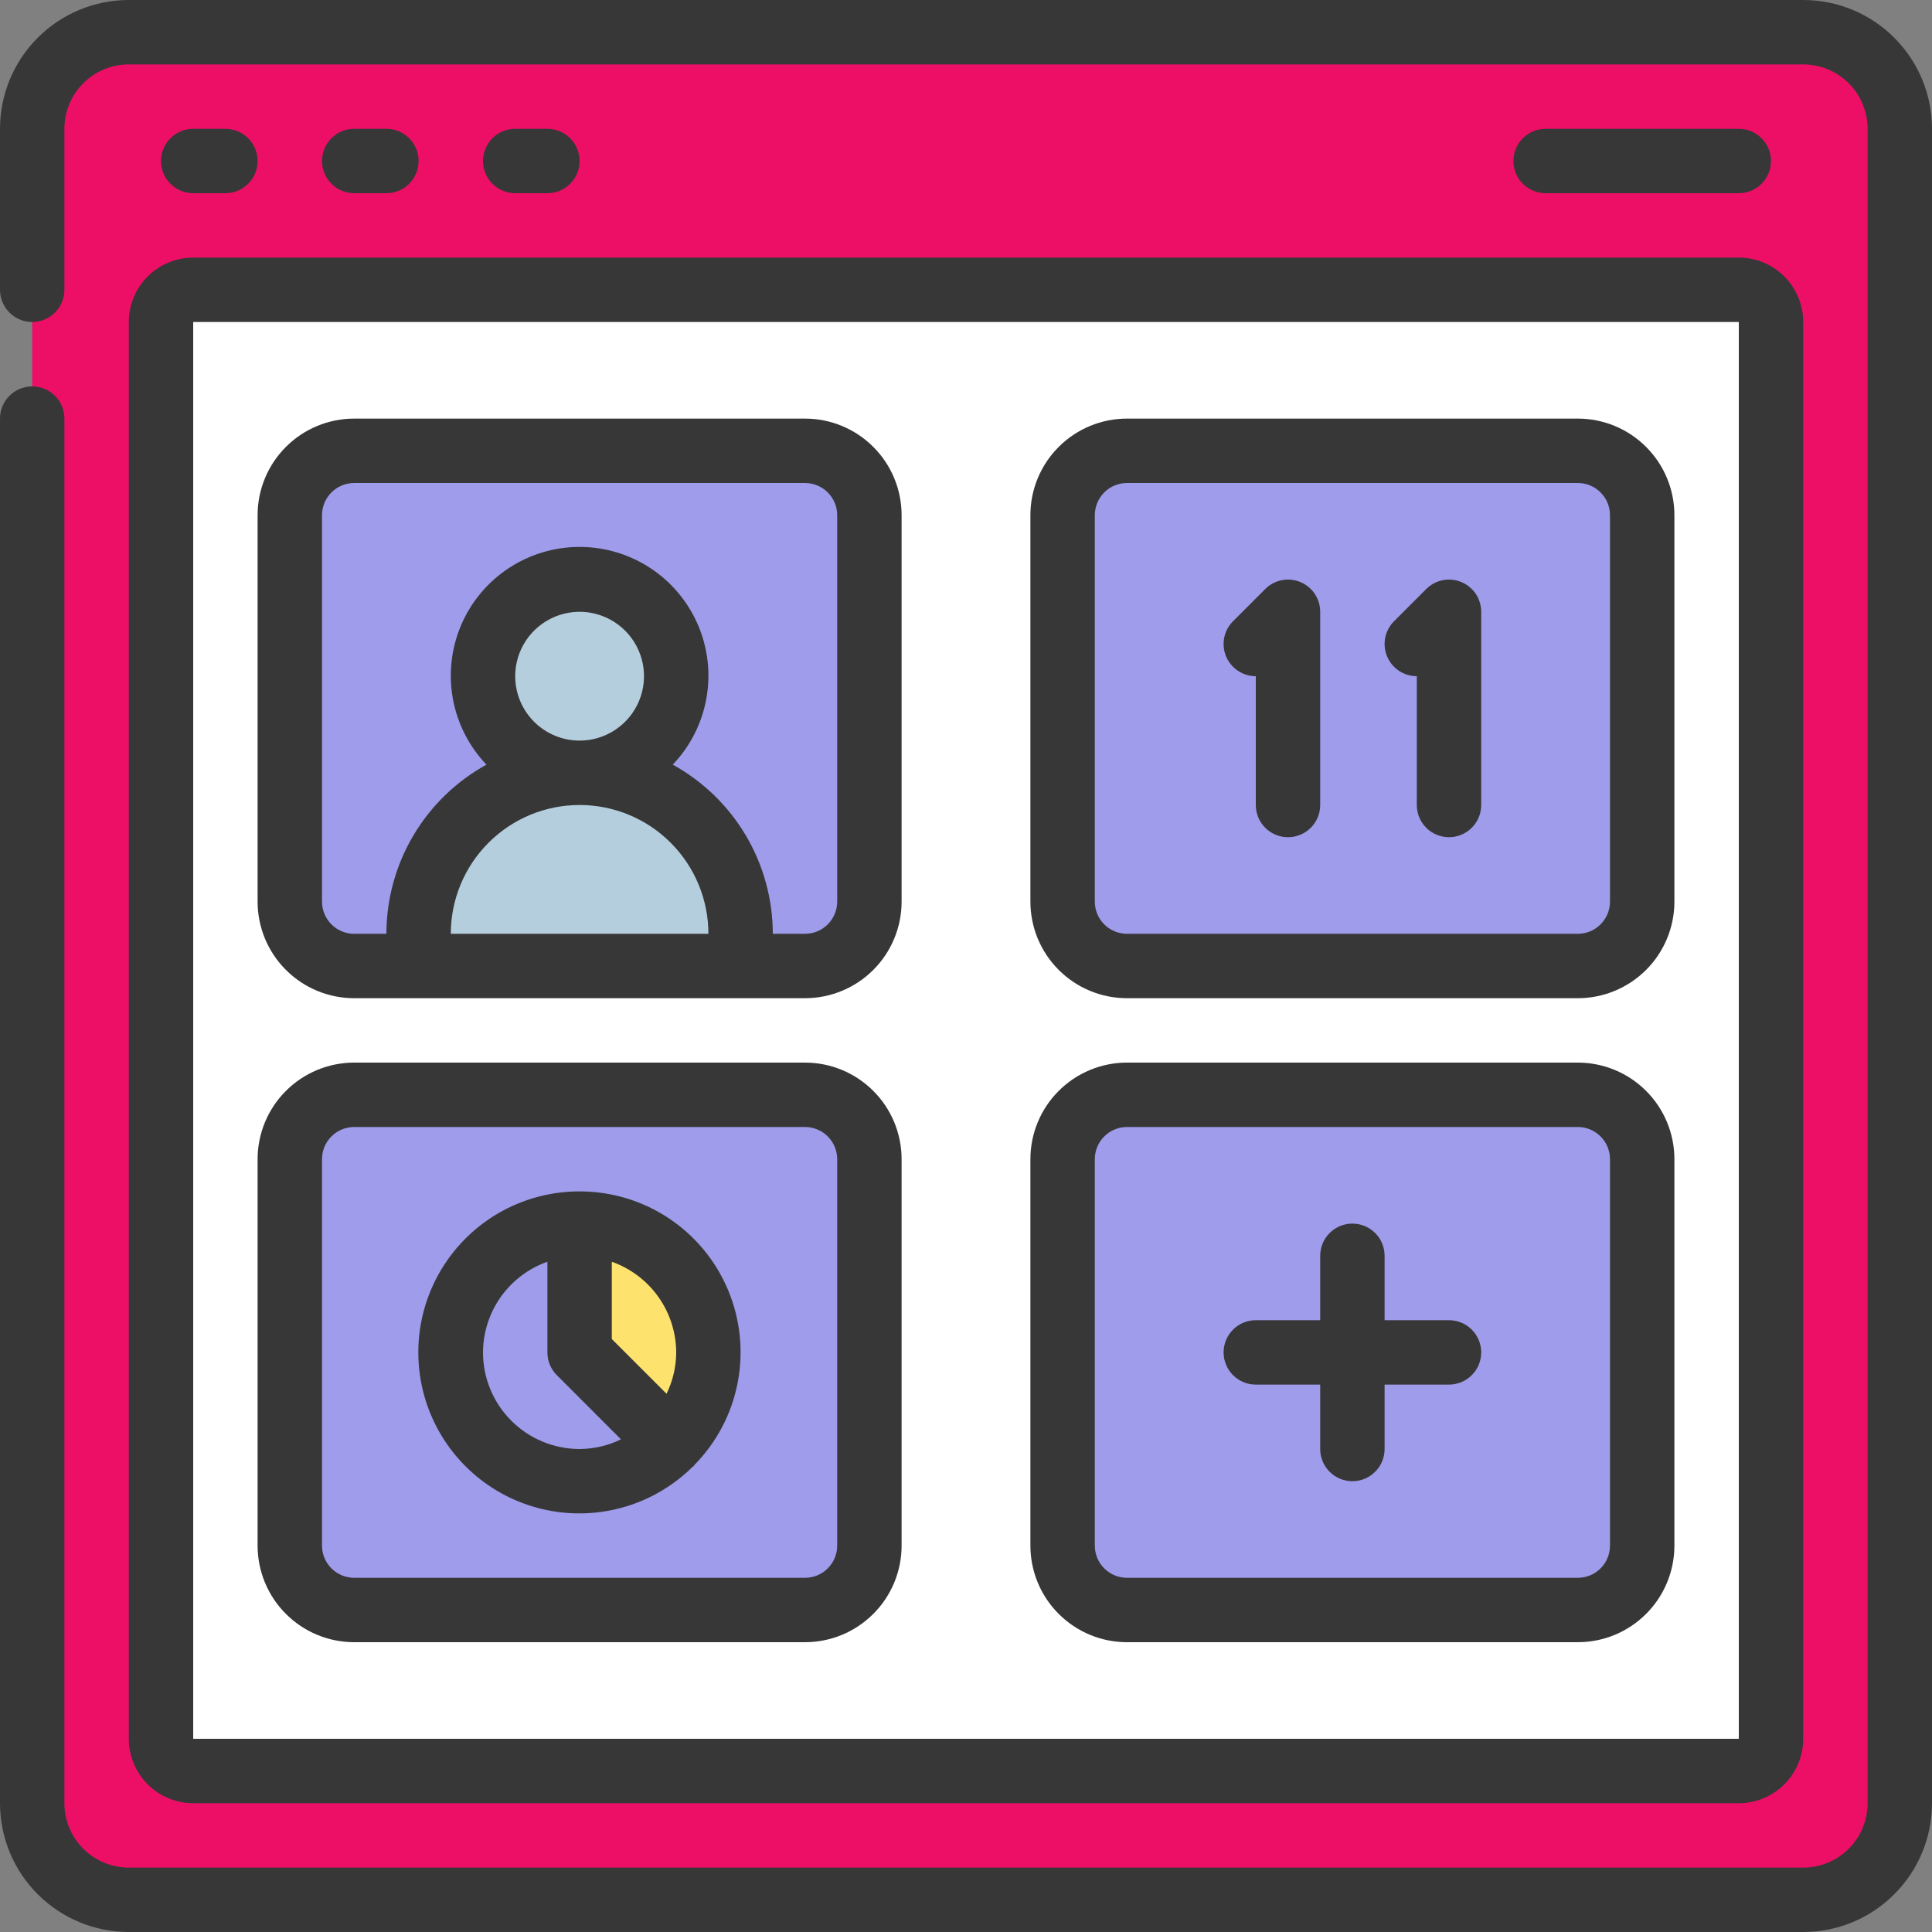 <svg width="60" height="60" viewBox="0 0 60 60" fill="none" xmlns="http://www.w3.org/2000/svg">
<rect x="0" y="0" width="60" height="60" fill="#808080" stroke="none"/>
<g clip-path="url(#clip0_103_24)">
<path d="M56 1H4C2.343 1 1 2.343 1 4V56C1 57.657 2.343 59 4 59H56C57.657 59 59 57.657 59 56V4C59 2.343 57.657 1 56 1Z" fill="#ED0F66"/>
<path d="M55 54V10C55 9.448 54.552 9 54 9L6 9C5.448 9 5 9.448 5 10V54C5 54.552 5.448 55 6 55H54C54.552 55 55 54.552 55 54Z" fill="white"/>
<path d="M49 14H35C33.895 14 33 14.895 33 16V28C33 29.105 33.895 30 35 30H49C50.105 30 51 29.105 51 28V16C51 14.895 50.105 14 49 14Z" fill="#9E9CEB"/>
<path d="M25 14H11C9.895 14 9 14.895 9 16V28C9 29.105 9.895 30 11 30H25C26.105 30 27 29.105 27 28V16C27 14.895 26.105 14 25 14Z" fill="#9E9CEB"/>
<path d="M49 34H35C33.895 34 33 34.895 33 36V48C33 49.105 33.895 50 35 50H49C50.105 50 51 49.105 51 48V36C51 34.895 50.105 34 49 34Z" fill="#9E9CEB"/>
<path d="M25 34H11C9.895 34 9 34.895 9 36V48C9 49.105 9.895 50 11 50H25C26.105 50 27 49.105 27 48V36C27 34.895 26.105 34 25 34Z" fill="#9E9CEB"/>
<path d="M23 30V29C23 27.674 22.473 26.402 21.535 25.465C20.598 24.527 19.326 24 18 24C16.674 24 15.402 24.527 14.464 25.465C13.527 26.402 13 27.674 13 29V30H23Z" fill="#B5CEDD"/>
<path d="M18 24C19.657 24 21 22.657 21 21C21 19.343 19.657 18 18 18C16.343 18 15 19.343 15 21C15 22.657 16.343 24 18 24Z" fill="#B5CEDD"/>
<path d="M22 42C21.998 43.061 21.578 44.078 20.83 44.83L17 43L18 38C19.061 38 20.078 38.421 20.828 39.172C21.579 39.922 22 40.939 22 42Z" fill="#FDE36E"/>
<path d="M20.83 44.83C20.365 45.295 19.792 45.638 19.163 45.828C18.534 46.019 17.867 46.051 17.222 45.923C16.577 45.794 15.974 45.509 15.465 45.092C14.957 44.675 14.559 44.139 14.308 43.531C14.056 42.924 13.958 42.264 14.022 41.609C14.087 40.955 14.311 40.326 14.676 39.779C15.041 39.232 15.536 38.784 16.115 38.474C16.695 38.163 17.343 38.001 18 38V42L20.83 44.83Z" fill="#9E9CEB"/>
<path d="M4 10V54C4 54.53 4.211 55.039 4.586 55.414C4.961 55.789 5.47 56 6 56H54C54.53 56 55.039 55.789 55.414 55.414C55.789 55.039 56 54.53 56 54V10C56 9.47 55.789 8.961 55.414 8.586C55.039 8.211 54.53 8 54 8H6C5.47 8 4.961 8.211 4.586 8.586C4.211 8.961 4 9.47 4 10ZM6 10H54V54H6V10Z" fill="#373737"/>
<path d="M49 13H35C34.204 13 33.441 13.316 32.879 13.879C32.316 14.441 32 15.204 32 16V28C32 28.796 32.316 29.559 32.879 30.121C33.441 30.684 34.204 31 35 31H49C49.796 31 50.559 30.684 51.121 30.121C51.684 29.559 52 28.796 52 28V16C52 15.204 51.684 14.441 51.121 13.879C50.559 13.316 49.796 13 49 13ZM50 28C50 28.265 49.895 28.52 49.707 28.707C49.52 28.895 49.265 29 49 29H35C34.735 29 34.48 28.895 34.293 28.707C34.105 28.52 34 28.265 34 28V16C34 15.735 34.105 15.48 34.293 15.293C34.48 15.105 34.735 15 35 15H49C49.265 15 49.52 15.105 49.707 15.293C49.895 15.48 50 15.735 50 16V28ZM25 13H11C10.204 13 9.441 13.316 8.879 13.879C8.316 14.441 8 15.204 8 16V28C8 28.796 8.316 29.559 8.879 30.121C9.441 30.684 10.204 31 11 31H25C25.796 31 26.559 30.684 27.121 30.121C27.684 29.559 28 28.796 28 28V16C28 15.204 27.684 14.441 27.121 13.879C26.559 13.316 25.796 13 25 13ZM16 21C16 20.604 16.117 20.218 16.337 19.889C16.557 19.56 16.869 19.304 17.235 19.152C17.6 19.001 18.002 18.961 18.39 19.038C18.778 19.116 19.134 19.306 19.414 19.586C19.694 19.866 19.884 20.222 19.962 20.61C20.039 20.998 19.999 21.4 19.848 21.765C19.696 22.131 19.44 22.443 19.111 22.663C18.782 22.883 18.396 23 18 23C17.47 23 16.961 22.789 16.586 22.414C16.211 22.039 16 21.53 16 21ZM18 25C19.061 25 20.078 25.421 20.828 26.172C21.579 26.922 22 27.939 22 29H14C14 27.939 14.421 26.922 15.172 26.172C15.922 25.421 16.939 25 18 25ZM26 28C26 28.265 25.895 28.52 25.707 28.707C25.52 28.895 25.265 29 25 29H24C23.999 27.927 23.711 26.873 23.164 25.949C22.618 25.025 21.833 24.265 20.893 23.747C21.434 23.18 21.797 22.468 21.936 21.697C22.076 20.926 21.986 20.131 21.678 19.411C21.369 18.691 20.857 18.077 20.203 17.646C19.549 17.215 18.783 16.985 18 16.985C17.217 16.985 16.451 17.215 15.797 17.646C15.143 18.077 14.63 18.691 14.322 19.411C14.014 20.131 13.925 20.926 14.064 21.697C14.203 22.468 14.566 23.18 15.107 23.747C14.167 24.265 13.382 25.025 12.836 25.949C12.289 26.873 12.001 27.927 12 29H11C10.735 29 10.48 28.895 10.293 28.707C10.105 28.52 10 28.265 10 28V16C10 15.735 10.105 15.48 10.293 15.293C10.48 15.105 10.735 15 11 15H25C25.265 15 25.52 15.105 25.707 15.293C25.895 15.48 26 15.735 26 16V28ZM49 33H35C34.204 33 33.441 33.316 32.879 33.879C32.316 34.441 32 35.204 32 36V48C32 48.796 32.316 49.559 32.879 50.121C33.441 50.684 34.204 51 35 51H49C49.796 51 50.559 50.684 51.121 50.121C51.684 49.559 52 48.796 52 48V36C52 35.204 51.684 34.441 51.121 33.879C50.559 33.316 49.796 33 49 33ZM50 48C50 48.265 49.895 48.52 49.707 48.707C49.52 48.895 49.265 49 49 49H35C34.735 49 34.48 48.895 34.293 48.707C34.105 48.52 34 48.265 34 48V36C34 35.735 34.105 35.48 34.293 35.293C34.48 35.105 34.735 35 35 35H49C49.265 35 49.52 35.105 49.707 35.293C49.895 35.48 50 35.735 50 36V48ZM25 33H11C10.204 33 9.441 33.316 8.879 33.879C8.316 34.441 8 35.204 8 36V48C8 48.796 8.316 49.559 8.879 50.121C9.441 50.684 10.204 51 11 51H25C25.796 51 26.559 50.684 27.121 50.121C27.684 49.559 28 48.796 28 48V36C28 35.204 27.684 34.441 27.121 33.879C26.559 33.316 25.796 33 25 33ZM26 48C26 48.265 25.895 48.52 25.707 48.707C25.52 48.895 25.265 49 25 49H11C10.735 49 10.48 48.895 10.293 48.707C10.105 48.52 10 48.265 10 48V36C10 35.735 10.105 35.48 10.293 35.293C10.48 35.105 10.735 35 11 35H25C25.265 35 25.52 35.105 25.707 35.293C25.895 35.48 26 35.735 26 36V48Z" fill="#373737"/>
<path d="M18 37C17.179 36.999 16.37 37.199 15.645 37.584C14.92 37.97 14.301 38.528 13.843 39.209C13.384 39.89 13.101 40.674 13.017 41.49C12.934 42.307 13.052 43.132 13.363 43.892C13.674 44.652 14.167 45.324 14.799 45.848C15.43 46.372 16.182 46.733 16.986 46.898C17.79 47.063 18.623 47.027 19.41 46.794C20.197 46.562 20.915 46.138 21.5 45.562C21.511 45.552 21.526 45.548 21.537 45.537C21.548 45.526 21.552 45.511 21.562 45.5C22.254 44.798 22.722 43.908 22.909 42.941C23.096 41.973 22.992 40.972 22.611 40.064C22.231 39.155 21.59 38.38 20.769 37.834C19.949 37.289 18.985 36.999 18 37ZM21 42C20.998 42.446 20.896 42.885 20.7 43.285L19 41.585V39.185C19.583 39.391 20.088 39.772 20.446 40.276C20.804 40.78 20.997 41.382 21 42ZM15 42C15.003 41.382 15.196 40.779 15.554 40.275C15.912 39.771 16.417 39.39 17 39.184V42C17 42.265 17.105 42.52 17.293 42.707L19.285 44.7C18.885 44.896 18.445 44.998 18 45C17.204 45 16.441 44.684 15.879 44.121C15.316 43.559 15 42.796 15 42Z" fill="#373737"/>
<path d="M56 0H4C2.939 0 1.922 0.421 1.172 1.172C0.421 1.922 0 2.939 0 4L0 9C0 9.265 0.105 9.52 0.293 9.707C0.48 9.895 0.735 10 1 10C1.265 10 1.52 9.895 1.707 9.707C1.895 9.52 2 9.265 2 9V4C2 3.47 2.211 2.961 2.586 2.586C2.961 2.211 3.47 2 4 2H56C56.53 2 57.039 2.211 57.414 2.586C57.789 2.961 58 3.47 58 4V56C58 56.53 57.789 57.039 57.414 57.414C57.039 57.789 56.53 58 56 58H4C3.47 58 2.961 57.789 2.586 57.414C2.211 57.039 2 56.53 2 56V13C2 12.735 1.895 12.48 1.707 12.293C1.52 12.105 1.265 12 1 12C0.735 12 0.48 12.105 0.293 12.293C0.105 12.48 0 12.735 0 13L0 56C0 57.061 0.421 58.078 1.172 58.828C1.922 59.579 2.939 60 4 60H56C57.061 60 58.078 59.579 58.828 58.828C59.579 58.078 60 57.061 60 56V4C60 2.939 59.579 1.922 58.828 1.172C58.078 0.421 57.061 0 56 0Z" fill="#373737"/>
<path d="M7 6C7.265 6 7.52 5.895 7.707 5.707C7.895 5.52 8 5.265 8 5C8 4.735 7.895 4.48 7.707 4.293C7.52 4.105 7.265 4 7 4H6C5.735 4 5.48 4.105 5.293 4.293C5.105 4.48 5 4.735 5 5C5 5.265 5.105 5.52 5.293 5.707C5.48 5.895 5.735 6 6 6H7ZM12 6C12.265 6 12.52 5.895 12.707 5.707C12.895 5.52 13 5.265 13 5C13 4.735 12.895 4.48 12.707 4.293C12.52 4.105 12.265 4 12 4H11C10.735 4 10.48 4.105 10.293 4.293C10.105 4.48 10 4.735 10 5C10 5.265 10.105 5.52 10.293 5.707C10.48 5.895 10.735 6 11 6H12ZM17 6C17.265 6 17.52 5.895 17.707 5.707C17.895 5.52 18 5.265 18 5C18 4.735 17.895 4.48 17.707 4.293C17.52 4.105 17.265 4 17 4H16C15.735 4 15.48 4.105 15.293 4.293C15.105 4.48 15 4.735 15 5C15 5.265 15.105 5.52 15.293 5.707C15.48 5.895 15.735 6 16 6H17ZM54 6C54.265 6 54.52 5.895 54.707 5.707C54.895 5.52 55 5.265 55 5C55 4.735 54.895 4.48 54.707 4.293C54.52 4.105 54.265 4 54 4H48C47.735 4 47.48 4.105 47.293 4.293C47.105 4.48 47 4.735 47 5C47 5.265 47.105 5.52 47.293 5.707C47.48 5.895 47.735 6 48 6H54ZM40.383 18.076C40.2 18 39.999 17.98 39.805 18.019C39.611 18.058 39.433 18.153 39.293 18.293L38.293 19.293C38.153 19.433 38.058 19.611 38.019 19.805C37.981 19.999 38.001 20.2 38.076 20.383C38.152 20.565 38.28 20.721 38.444 20.831C38.609 20.941 38.802 21 39 21V25C39 25.265 39.105 25.52 39.293 25.707C39.48 25.895 39.735 26 40 26C40.265 26 40.52 25.895 40.707 25.707C40.895 25.52 41 25.265 41 25V19C41 18.802 40.941 18.609 40.832 18.444C40.722 18.28 40.566 18.152 40.383 18.076ZM45.383 18.076C45.2 18 44.999 17.98 44.805 18.019C44.611 18.058 44.433 18.153 44.293 18.293L43.293 19.293C43.153 19.433 43.058 19.611 43.019 19.805C42.981 19.999 43.001 20.2 43.076 20.383C43.152 20.565 43.28 20.721 43.444 20.831C43.609 20.941 43.802 21 44 21V25C44 25.265 44.105 25.52 44.293 25.707C44.48 25.895 44.735 26 45 26C45.265 26 45.52 25.895 45.707 25.707C45.895 25.52 46 25.265 46 25V19C46 18.802 45.941 18.609 45.832 18.444C45.722 18.28 45.566 18.152 45.383 18.076ZM45 41H43V39C43 38.735 42.895 38.48 42.707 38.293C42.52 38.105 42.265 38 42 38C41.735 38 41.48 38.105 41.293 38.293C41.105 38.48 41 38.735 41 39V41H39C38.735 41 38.48 41.105 38.293 41.293C38.105 41.48 38 41.735 38 42C38 42.265 38.105 42.52 38.293 42.707C38.48 42.895 38.735 43 39 43H41V45C41 45.265 41.105 45.52 41.293 45.707C41.48 45.895 41.735 46 42 46C42.265 46 42.52 45.895 42.707 45.707C42.895 45.52 43 45.265 43 45V43H45C45.265 43 45.52 42.895 45.707 42.707C45.895 42.52 46 42.265 46 42C46 41.735 45.895 41.48 45.707 41.293C45.52 41.105 45.265 41 45 41Z" fill="#373737"/>
</g>
<defs>
<clipPath id="clip0_103_24">
<rect width="60" height="60" fill="white"/>
</clipPath>
</defs>
</svg>
